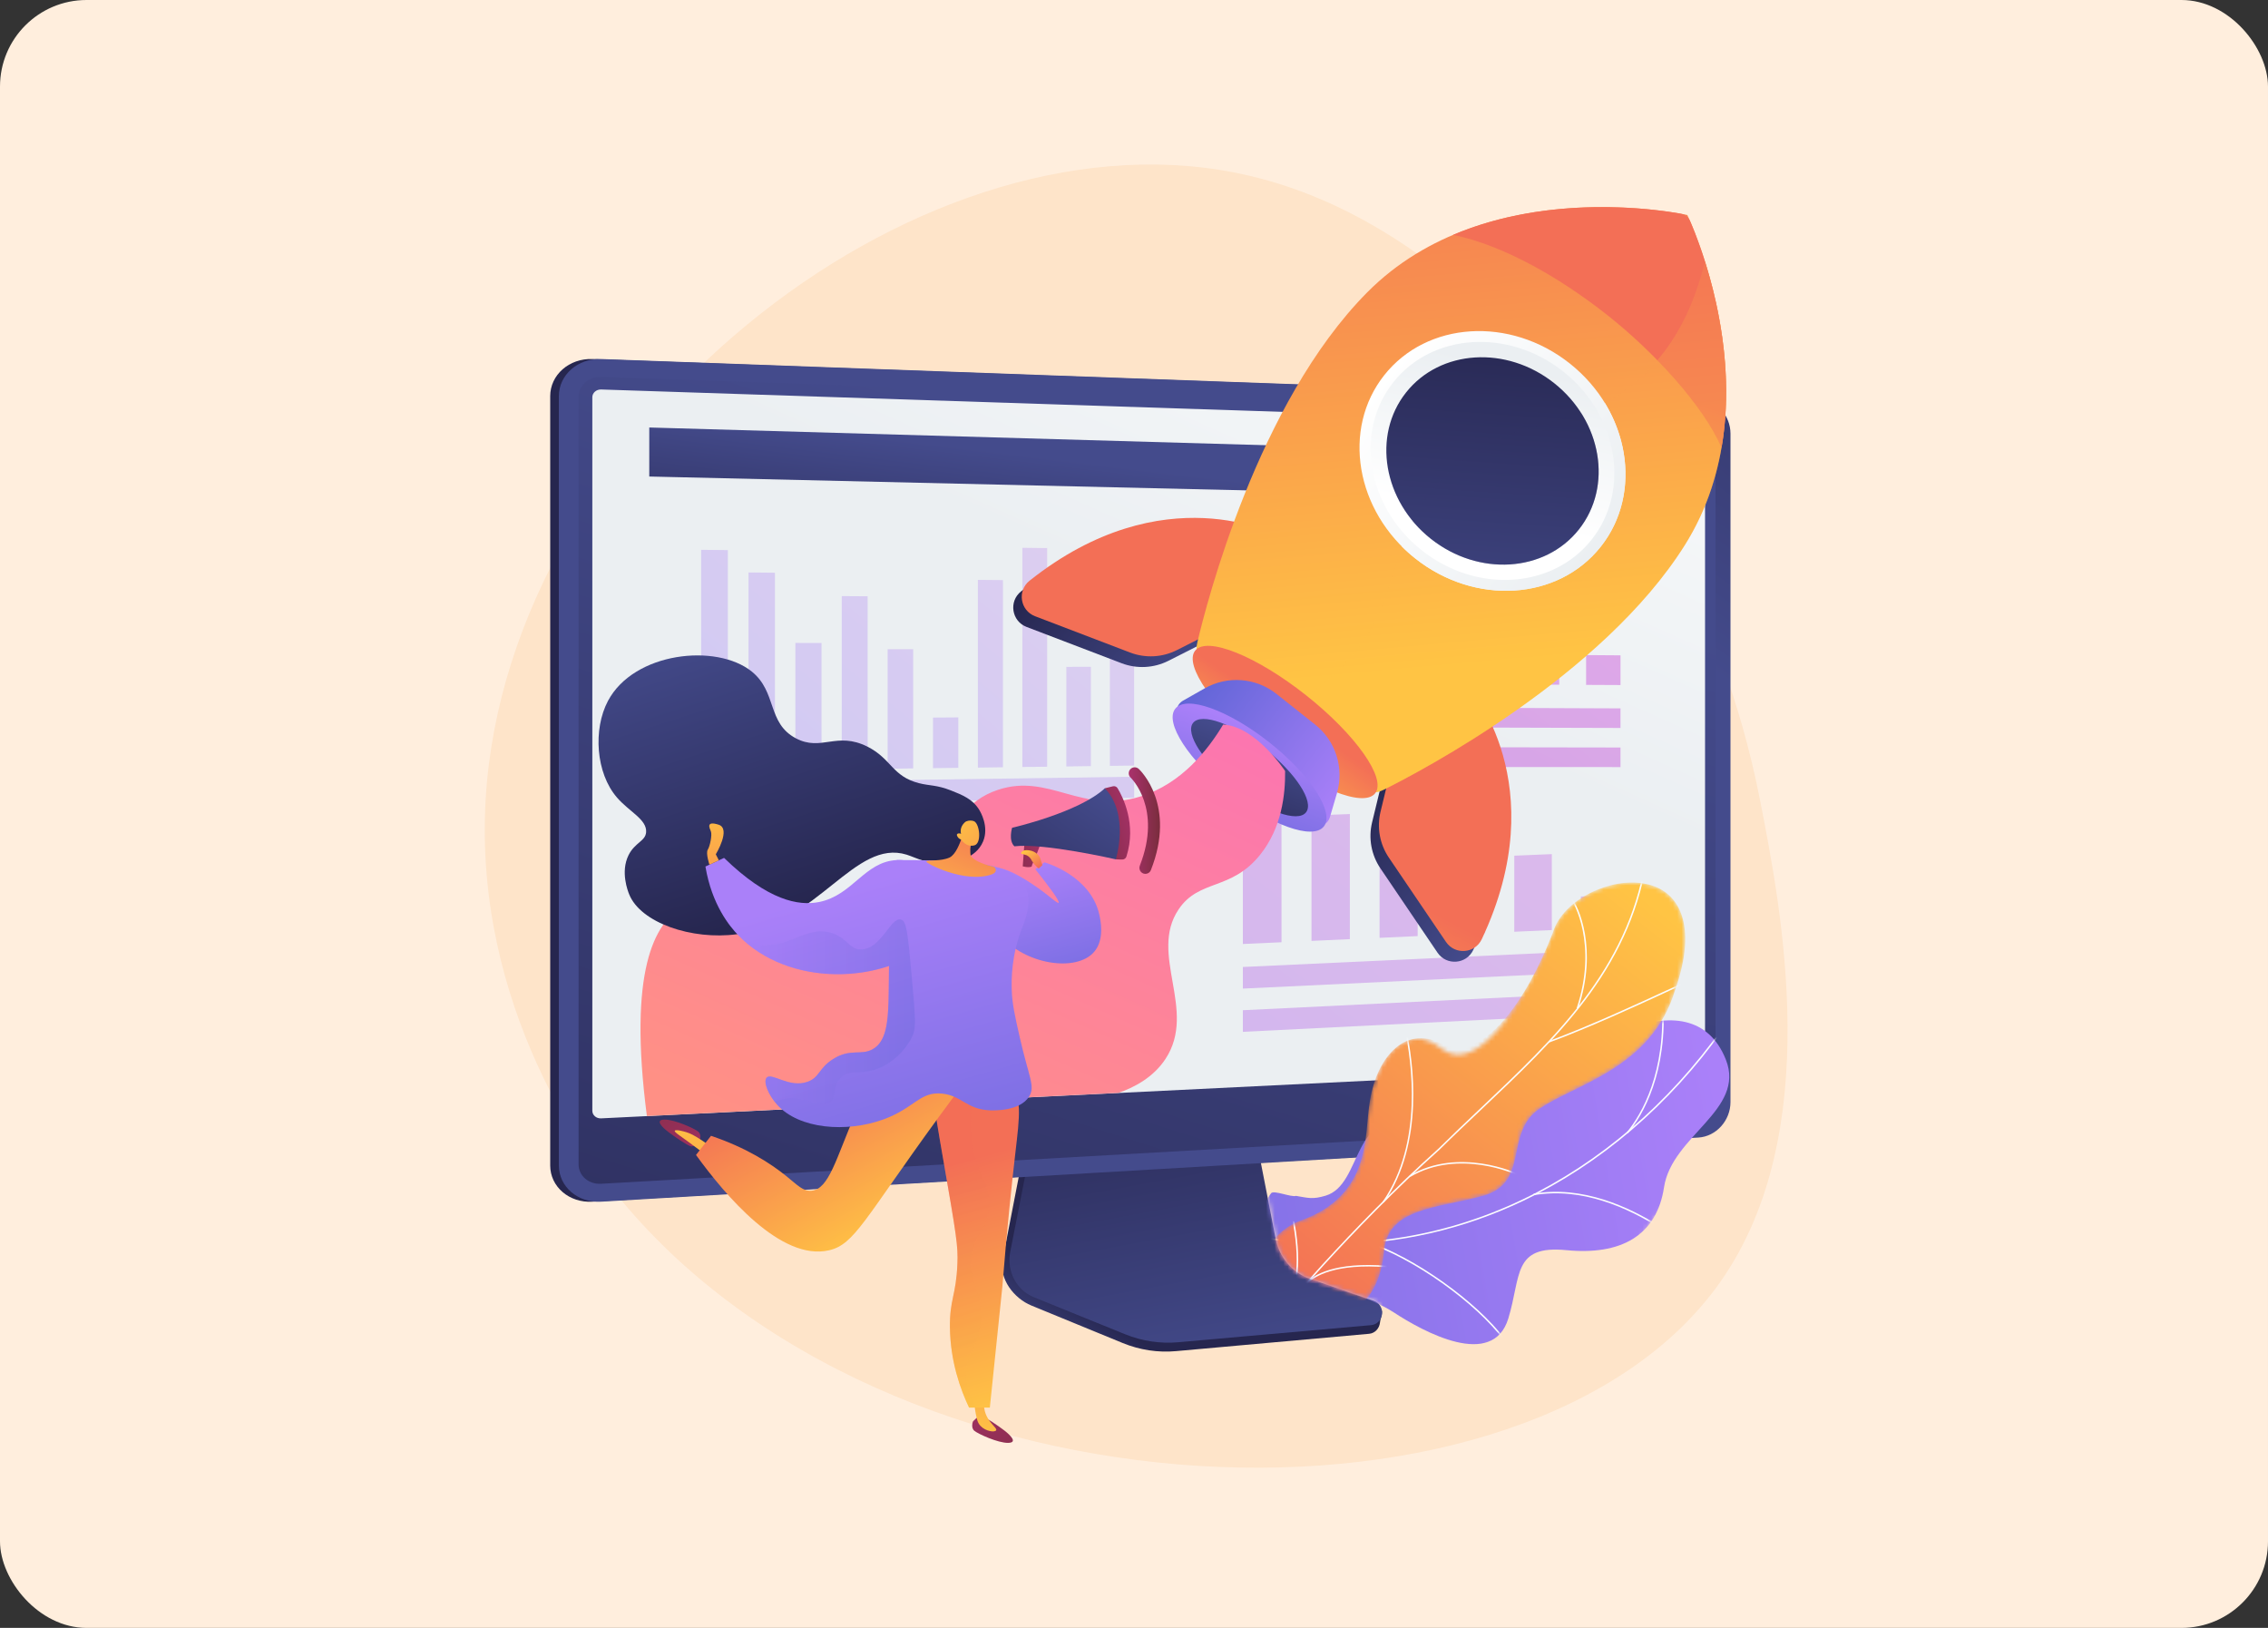 <?xml version="1.0" encoding="UTF-8"?>
<svg xmlns="http://www.w3.org/2000/svg" width="524" height="376" viewBox="0 0 524 376" fill="none">
  <rect x="0" y="0" width="524" height="376" fill="#333333" stroke="none"/>
  <rect width="524" height="376" rx="20" fill="#FFEEDD"></rect>
  <g clip-path="url(#clip0_1696_3611)">
    <path d="M406.62 184.707C411.596 210.096 421.673 261.544 397.549 295.965C353.762 358.436 204.868 354.035 141.965 275.27C136.528 268.46 109.251 232.938 112.226 184.309C117.39 99.948 210.567 25.165 285.244 39.856C328.947 48.448 357.994 86.054 369.957 101.531C374.901 107.912 397.465 137.985 406.62 184.707Z" fill="#FEE4C9"></path>
    <path d="M136.88 277.558C131.514 277.872 127.119 274.114 127.119 269.189V91.509C127.119 86.585 131.504 82.729 136.88 82.925L390.374 92.127C394.484 92.275 397.81 95.885 397.81 100.162V254.542C397.81 258.829 394.484 262.508 390.374 262.744L136.88 277.558Z" fill="url(#paint0_linear_1696_3611)"></path>
    <path d="M302.141 297.229C298.089 295.816 295.058 292.215 294.204 287.771L288.308 257.152L237.865 259.036L231.655 290.94C230.782 295.404 234.264 299.887 238.277 301.535L259.378 310.198C263.302 311.807 267.521 312.455 271.719 312.072L316.326 308.069C317.631 307.952 318.681 306.872 318.828 305.499C318.975 304.116 319.897 302.566 318.651 302.134L302.141 297.229Z" fill="url(#paint1_linear_1696_3611)"></path>
    <path d="M302.642 295.363C298.591 293.97 295.569 290.409 294.716 286.033L288.82 255.797L239.603 257.651L233.403 289.153C232.53 293.568 234.835 297.992 238.837 299.611L259.919 308.166C263.843 309.755 268.052 310.393 272.251 310.02L316.808 306.066C318.113 305.949 319.153 304.889 319.31 303.525C319.457 302.162 318.682 300.877 317.436 300.455L302.642 295.363Z" fill="url(#paint2_linear_1696_3611)"></path>
    <path d="M138.882 277.558C133.516 277.872 129.121 274.114 129.121 269.189V91.509C129.121 86.585 133.506 82.729 138.882 82.925L392.376 92.127C396.486 92.275 399.812 95.885 399.812 100.162V254.542C399.812 258.829 396.486 262.508 392.376 262.744L138.882 277.558Z" fill="url(#paint3_linear_1696_3611)"></path>
    <path d="M392.376 95.758L138.883 87.066C136.009 86.968 133.674 89.018 133.674 91.657V229.898V268.945C133.674 271.574 136.009 273.585 138.883 273.418L392.376 259.114C394.574 258.987 396.359 257.025 396.359 254.729V219.45V100.055C396.359 97.759 394.584 95.837 392.376 95.758Z" fill="url(#paint4_linear_1696_3611)"></path>
    <path d="M138.882 258.31C137.764 258.369 136.852 257.574 136.852 256.554V91.755C136.852 90.735 137.764 89.93 138.882 89.96L392.376 98.289C393.239 98.318 393.936 99.074 393.936 99.967V244.163C393.936 245.056 393.239 245.821 392.376 245.87L138.882 258.31Z" fill="url(#paint5_linear_1696_3611)"></path>
    <path d="M383.744 115.487L150.008 110.062V98.74L383.744 105.46V115.487Z" fill="url(#paint6_linear_1696_3611)"></path>
    <path d="M365.998 110.012C365.998 110.729 365.429 111.298 364.732 111.278C364.036 111.258 363.467 110.66 363.467 109.944C363.467 109.228 364.036 108.659 364.732 108.678C365.429 108.698 365.998 109.296 365.998 110.012Z" fill="url(#paint7_linear_1696_3611)"></path>
    <path d="M371.168 110.149C371.168 110.865 370.608 111.425 369.912 111.415C369.215 111.395 368.656 110.806 368.656 110.09C368.656 109.374 369.215 108.805 369.912 108.825C370.608 108.835 371.168 109.433 371.168 110.149Z" fill="url(#paint8_linear_1696_3611)"></path>
    <path d="M376.308 110.278C376.308 110.994 375.749 111.553 375.062 111.534C374.376 111.514 373.816 110.926 373.816 110.209C373.816 109.493 374.376 108.934 375.062 108.954C375.749 108.973 376.308 109.572 376.308 110.278Z" fill="url(#paint9_linear_1696_3611)"></path>
    <g opacity="0.3">
      <path d="M256.426 176.891L262.037 176.823V131.184L256.426 131.125V176.891Z" fill="url(#paint10_linear_1696_3611)"></path>
      <path d="M246.371 177.029L252.041 176.951V154.014L246.371 154.023V177.029Z" fill="url(#paint11_linear_1696_3611)"></path>
      <path d="M236.207 177.156L241.936 177.087V126.592L236.207 126.523V177.156Z" fill="url(#paint12_linear_1696_3611)"></path>
      <path d="M225.936 177.293L231.724 177.214V133.989L225.936 133.939V177.293Z" fill="url(#paint13_linear_1696_3611)"></path>
      <path d="M215.566 177.421L221.413 177.352V165.697L215.566 165.737V177.421Z" fill="url(#paint14_linear_1696_3611)"></path>
      <path d="M205.08 177.558L210.986 177.48V149.951L205.08 149.941V177.558Z" fill="url(#paint15_linear_1696_3611)"></path>
      <path d="M194.475 177.695L200.459 177.617V137.727L194.475 137.688V177.695Z" fill="url(#paint16_linear_1696_3611)"></path>
      <path d="M183.764 177.834L189.807 177.755V148.51L183.764 148.5V177.834Z" fill="url(#paint17_linear_1696_3611)"></path>
      <path d="M172.941 177.97L179.043 177.891V132.282L172.941 132.223V177.97Z" fill="url(#paint18_linear_1696_3611)"></path>
      <path d="M161.994 178.117L168.165 178.039V127.063L161.994 126.994V178.117Z" fill="url(#paint19_linear_1696_3611)"></path>
    </g>
    <path opacity="0.3" d="M161.994 185.946L262.038 184.268V179.402L161.994 180.825V185.946Z" fill="url(#paint20_linear_1696_3611)"></path>
    <path opacity="0.3" d="M161.994 193.03L231.724 191.617V189.43L161.994 190.774V193.03Z" fill="url(#paint21_linear_1696_3611)"></path>
    <path d="M299.463 172.957L296.902 172.987C295.303 173.006 293.999 171.76 293.999 170.22V167.463C293.999 165.864 293.057 164.441 291.595 163.853C284.728 161.057 280.647 154.337 281.491 147.155C282.354 139.719 288.593 133.783 296.275 133.038C301.081 132.567 305.682 134.029 309.224 137.139C312.706 140.19 314.698 144.536 314.698 149.068C314.698 155.445 310.793 161.214 304.731 163.774C303.289 164.383 302.357 165.805 302.357 167.394V170.141C302.347 171.672 301.062 172.937 299.463 172.957ZM298.207 133.587C297.589 133.577 296.971 133.607 296.343 133.666C288.976 134.382 282.992 140.082 282.158 147.214C281.353 154.111 285.268 160.556 291.85 163.245C293.557 163.941 294.656 165.589 294.656 167.444V170.2C294.656 171.387 295.656 172.339 296.883 172.329L299.443 172.3C300.669 172.29 301.66 171.309 301.66 170.132V167.385C301.66 165.53 302.749 163.872 304.437 163.166C310.264 160.704 314.011 155.17 314.011 149.049C314.011 144.703 312.098 140.523 308.753 137.6C305.839 135.019 302.141 133.626 298.207 133.587Z" fill="url(#paint22_linear_1696_3611)"></path>
    <path d="M302.033 179.511L295.853 179.599C295.764 179.599 295.686 179.53 295.686 179.442C295.686 179.354 295.764 179.275 295.853 179.275L301.699 179.187V178.186L294.322 178.284V177.5L301.699 176.234V175.351L294.656 175.439V176.077C294.656 176.165 294.577 176.244 294.489 176.244C294.401 176.244 294.322 176.175 294.322 176.087V175.125L302.033 175.027V176.509L294.656 177.774V177.971L302.033 177.872V179.511Z" fill="url(#paint23_linear_1696_3611)"></path>
    <path d="M298.188 183.828C296.413 183.857 294.971 182.484 294.971 180.767C294.971 180.679 295.049 180.6 295.137 180.6C295.226 180.6 295.304 180.669 295.304 180.757C295.304 182.297 296.599 183.524 298.188 183.494C299.778 183.465 301.063 182.199 301.063 180.669C301.063 180.58 301.141 180.502 301.23 180.502C301.318 180.502 301.396 180.571 301.396 180.659C301.396 182.376 299.964 183.798 298.188 183.828Z" fill="url(#paint24_linear_1696_3611)"></path>
    <path d="M298.188 170.768C298.109 170.768 298.041 170.71 298.021 170.641L294.97 153.698C294.951 153.61 295.019 153.531 295.108 153.512C295.196 153.492 295.284 153.551 295.304 153.639L298.198 169.709L301.406 153.629C301.425 153.541 301.514 153.482 301.602 153.502C301.69 153.521 301.749 153.6 301.729 153.688L298.345 170.631C298.335 170.719 298.266 170.768 298.188 170.768Z" fill="url(#paint25_linear_1696_3611)"></path>
    <g opacity="0.5">
      <path d="M287.152 228.338L373.854 224.218V219.332L287.152 223.345V228.338Z" fill="url(#paint26_linear_1696_3611)"></path>
      <path d="M287.152 238.325L373.854 233.999V229.113L287.152 233.332V238.325Z" fill="url(#paint27_linear_1696_3611)"></path>
      <path d="M365.25 214.514L373.853 214.122V206.695L365.25 207.068V214.514Z" fill="url(#paint28_linear_1696_3611)"></path>
      <path d="M349.859 215.211L358.532 214.819V197.277L349.859 197.64V215.211Z" fill="url(#paint29_linear_1696_3611)"></path>
      <path d="M334.359 215.907L343.09 215.515V190.145L334.359 190.488V215.907Z" fill="url(#paint30_linear_1696_3611)"></path>
      <path d="M318.74 216.614L327.54 216.212V197.65L318.74 198.004V216.614Z" fill="url(#paint31_linear_1696_3611)"></path>
      <path d="M303.006 217.32L311.874 216.918V188.016L303.006 188.349V217.32Z" fill="url(#paint32_linear_1696_3611)"></path>
      <path d="M287.152 218.036L296.08 217.634V185.377L287.152 185.72V218.036Z" fill="url(#paint33_linear_1696_3611)"></path>
    </g>
    <g opacity="0.7">
      <path d="M294.312 167.904L374.402 168.139V163.617L294.312 163.293V167.904Z" fill="url(#paint34_linear_1696_3611)"></path>
      <path d="M294.312 177.136L374.402 177.176V172.653L294.312 172.525V177.136Z" fill="url(#paint35_linear_1696_3611)"></path>
      <path d="M366.457 158.192L374.403 158.231V151.364L366.457 151.305V158.192Z" fill="url(#paint36_linear_1696_3611)"></path>
      <path d="M352.242 158.114L360.247 158.153V141.946L352.242 141.867V158.114Z" fill="url(#paint37_linear_1696_3611)"></path>
      <path d="M337.918 158.035L345.982 158.075V134.637L337.918 134.539V158.035Z" fill="url(#paint38_linear_1696_3611)"></path>
      <path d="M323.488 157.956L331.621 157.995V140.836L323.488 140.758V157.956Z" fill="url(#paint39_linear_1696_3611)"></path>
      <path d="M308.949 157.877L317.141 157.916V131.202L308.949 131.104V157.877Z" fill="url(#paint40_linear_1696_3611)"></path>
      <path d="M294.312 157.799L302.563 157.838V128.034L294.312 127.926V157.799Z" fill="url(#paint41_linear_1696_3611)"></path>
    </g>
    <path d="M337.469 161.271C337.469 161.271 357.305 183.571 340.382 219.409C338.803 222.745 334.192 223.088 332.122 220.037L318.937 200.573C316.818 197.453 316.122 193.588 317.015 189.918L321.576 171.112L337.469 161.271Z" fill="url(#paint42_linear_1696_3611)"></path>
    <path d="M293.157 126.16C293.157 126.16 266.915 111.945 235.895 136.608C233.011 138.904 233.727 143.476 237.17 144.8L259.135 153.188C262.657 154.532 266.581 154.326 269.946 152.629L287.212 143.888L293.157 126.16Z" fill="url(#paint43_linear_1696_3611)"></path>
    <path d="M339.432 158.799C339.432 158.799 359.268 181.098 342.345 216.936C340.766 220.272 336.155 220.615 334.085 217.564L320.891 198.1C318.772 194.98 318.075 191.115 318.968 187.446L323.529 168.639L339.432 158.799Z" fill="url(#paint44_linear_1696_3611)"></path>
    <path d="M295.12 123.687C295.12 123.687 268.878 109.482 237.858 134.136C234.974 136.431 235.69 141.003 239.133 142.328L261.098 150.716C264.62 152.06 268.544 151.854 271.909 150.156L289.175 141.415L295.12 123.687Z" fill="url(#paint45_linear_1696_3611)"></path>
    <path d="M315.848 67.56C343.699 39.453 389.807 49.607 389.836 49.666C389.895 49.676 410.33 92.254 389.326 125.786C370.285 156.199 327.944 178.293 319.812 182.345C318.938 182.776 317.516 183.375 316.996 182.551C306.892 166.461 293.344 156.288 277.079 150.931C276.176 150.637 276.461 149.145 276.676 148.213C278.717 139.492 290.548 93.097 315.848 67.56Z" fill="url(#paint46_linear_1696_3611)"></path>
    <g opacity="0.3">
      <path d="M333.78 110.079C349.359 94.481 363.976 100.877 379.024 87.289C384.518 82.325 390.532 74.281 393.916 60.379C398.576 75.163 403.834 102.633 389.335 125.786C370.293 156.199 327.953 178.293 319.82 182.344C318.947 182.776 317.525 183.374 317.005 182.55C311.904 174.417 305.919 167.805 299.141 162.556C304.997 159.074 309.206 155.189 312.316 151.47C324.853 136.47 319.575 124.295 333.78 110.079Z" fill="url(#paint47_linear_1696_3611)"></path>
    </g>
    <path d="M371.461 72.858C360.738 64.362 347.534 56.67 335.723 54.247C358.031 44.789 382.399 48.272 388.432 49.381C389.325 49.547 390.081 50.136 390.444 50.97C392.896 56.592 401.862 79.509 397.752 103.398C393.514 93.607 382.183 81.353 371.461 72.858Z" fill="url(#paint48_linear_1696_3611)"></path>
    <path opacity="0.3" d="M393.907 60.379C393.927 60.448 393.947 60.516 393.976 60.585C394.015 60.703 394.054 60.82 394.084 60.938C394.123 61.056 394.162 61.174 394.192 61.301C394.231 61.419 394.26 61.527 394.3 61.645C394.339 61.772 394.378 61.9 394.417 62.027C394.447 62.135 394.486 62.253 394.516 62.361C394.555 62.498 394.594 62.635 394.633 62.773C394.663 62.881 394.692 62.989 394.731 63.096C394.771 63.244 394.82 63.391 394.859 63.538C394.888 63.646 394.918 63.744 394.947 63.852C394.986 64.009 395.035 64.166 395.075 64.323C395.104 64.421 395.134 64.529 395.153 64.627C395.202 64.794 395.241 64.951 395.291 65.117C395.32 65.216 395.34 65.314 395.369 65.412C395.418 65.579 395.457 65.755 395.506 65.922C395.536 66.02 395.555 66.118 395.585 66.216C395.634 66.393 395.673 66.569 395.722 66.756C395.742 66.854 395.771 66.942 395.791 67.04C395.84 67.227 395.879 67.413 395.928 67.6C395.948 67.688 395.977 67.786 395.997 67.874C396.046 68.07 396.085 68.257 396.134 68.453C396.154 68.541 396.173 68.63 396.193 68.718C396.242 68.914 396.281 69.12 396.33 69.316C396.35 69.405 396.37 69.493 396.389 69.581C396.438 69.787 396.478 69.993 396.527 70.199C396.546 70.288 396.566 70.366 396.585 70.454C396.635 70.67 396.674 70.876 396.723 71.092C396.742 71.171 396.762 71.259 396.772 71.337C396.821 71.553 396.86 71.779 396.909 71.995C396.929 72.073 396.939 72.152 396.958 72.24C397.007 72.466 397.047 72.691 397.086 72.917C397.105 72.995 397.115 73.074 397.135 73.152C397.174 73.388 397.223 73.613 397.262 73.849C397.272 73.927 397.292 74.006 397.302 74.075C397.341 74.31 397.39 74.555 397.429 74.791C397.439 74.859 397.459 74.938 397.468 75.007C397.508 75.252 397.547 75.497 397.586 75.742C397.596 75.811 397.606 75.88 397.616 75.948C397.655 76.203 397.694 76.449 397.733 76.704C397.743 76.772 397.753 76.841 397.763 76.91C397.802 77.165 397.841 77.42 397.871 77.685C397.88 77.754 397.89 77.822 397.9 77.891C397.939 78.156 397.969 78.411 398.008 78.676C398.018 78.744 398.028 78.803 398.037 78.872C398.077 79.137 398.106 79.412 398.135 79.676C398.145 79.735 398.155 79.804 398.155 79.863C398.185 80.138 398.224 80.412 398.253 80.687C398.263 80.746 398.263 80.805 398.273 80.863C398.302 81.138 398.332 81.423 398.361 81.707C398.371 81.766 398.371 81.825 398.381 81.874C398.41 82.158 398.44 82.443 398.459 82.728C398.459 82.776 398.469 82.835 398.469 82.884C398.498 83.179 398.518 83.463 398.538 83.758C398.538 83.807 398.548 83.856 398.548 83.905C398.567 84.199 398.587 84.493 398.606 84.797C398.606 84.847 398.616 84.896 398.616 84.945C398.636 85.249 398.655 85.543 398.665 85.847C398.665 85.896 398.665 85.936 398.675 85.985C398.695 86.289 398.704 86.603 398.714 86.907C398.714 86.946 398.714 86.985 398.714 87.034C398.724 87.348 398.734 87.662 398.744 87.976C398.744 88.015 398.744 88.055 398.744 88.084C398.754 88.408 398.763 88.722 398.763 89.046C398.763 89.075 398.763 89.114 398.763 89.144C398.773 89.467 398.773 89.791 398.773 90.125C398.773 90.154 398.773 90.183 398.773 90.203C398.773 90.537 398.773 90.87 398.773 91.204C398.773 91.223 398.773 91.253 398.773 91.272C398.773 91.616 398.763 91.949 398.754 92.293C398.754 92.312 398.754 92.322 398.754 92.342C398.744 92.685 398.734 93.038 398.724 93.392C398.724 93.401 398.724 93.411 398.724 93.421C398.606 96.688 398.292 100.024 397.714 103.369C395.016 97.11 389.404 89.85 382.91 83.208C387.197 78.215 391.327 71.014 393.907 60.379Z" fill="url(#paint49_linear_1696_3611)"></path>
    <path d="M319.82 86.651C309.961 99.091 313.169 118.045 326.982 128.984C340.794 139.923 359.973 138.716 369.832 126.276C379.692 113.836 376.484 94.882 362.671 83.943C348.858 73.004 329.68 74.211 319.82 86.651Z" fill="url(#paint50_linear_1696_3611)"></path>
    <path d="M333.78 110.08C346.493 97.346 358.56 99.269 370.754 93.019C377.268 103.625 377.327 116.83 369.832 126.277C359.973 138.717 340.794 139.924 326.981 128.985C325.853 128.092 324.794 127.141 323.812 126.15C325.637 120.911 328.207 115.653 333.78 110.08Z" fill="url(#paint51_linear_1696_3611)"></path>
    <path d="M321.91 88.301C312.875 99.701 315.818 117.076 328.473 127.102C341.128 137.128 358.717 136.02 367.743 124.62C376.778 113.22 373.835 95.845 361.18 85.819C348.525 75.793 330.945 76.901 321.91 88.301Z" fill="url(#paint52_linear_1696_3611)"></path>
    <path d="M324.862 90.645C316.994 100.573 319.555 115.711 330.581 124.443C341.608 133.184 356.922 132.213 364.789 122.284C372.657 112.356 370.097 97.218 359.07 88.487C348.043 79.745 332.73 80.717 324.862 90.645Z" fill="url(#paint53_linear_1696_3611)"></path>
    <path d="M276.127 150.284C273.439 153.679 280.571 163.803 292.049 172.907C303.537 182.012 315.024 186.632 317.712 183.238C320.4 179.844 313.268 169.719 301.791 160.615C290.303 151.511 278.815 146.89 276.127 150.284Z" fill="url(#paint54_linear_1696_3611)"></path>
    <path d="M294.922 160.28L303.849 167.354C308.597 171.121 310.589 177.38 308.892 183.198L307.273 188.711C306.675 190.742 304.222 191.527 302.554 190.212L272.957 166.755C271.299 165.441 271.495 162.87 273.34 161.821L278.343 158.985C283.621 156.013 290.174 156.513 294.922 160.28Z" fill="url(#paint55_linear_1696_3611)"></path>
    <path d="M271.536 163.694C268.995 166.892 274.626 175.584 284.102 183.089C293.579 190.604 303.32 194.097 305.861 190.889C308.402 187.691 302.771 178.998 293.294 171.493C283.808 163.988 274.067 160.496 271.536 163.694Z" fill="url(#paint56_linear_1696_3611)"></path>
    <path d="M275.656 166.961C273.723 169.394 278 175.996 285.211 181.706C292.411 187.416 299.818 190.065 301.741 187.632C303.673 185.199 299.396 178.596 292.186 172.886C284.985 167.186 277.578 164.528 275.656 166.961Z" fill="url(#paint57_linear_1696_3611)"></path>
    <g opacity="0.3">
      <path d="M333.78 110.079C344.591 99.248 354.94 99.023 365.29 95.353C370.725 103.879 370.862 114.631 364.79 122.293C356.922 132.222 341.609 133.193 330.582 124.452C328.973 123.176 327.541 121.764 326.295 120.243C327.982 116.927 330.297 113.562 333.78 110.079Z" fill="url(#paint58_linear_1696_3611)"></path>
    </g>
    <path d="M149.457 257.77L258.408 252.423C261.871 251.216 266.394 248.98 269.287 244.565C276.665 233.312 265.334 220.431 272.299 210.051C277.037 202.988 284.405 205.803 291.135 197.435C296.157 191.185 296.972 183.484 296.913 178.088C296.913 178.088 290.105 167.738 282.6 167.355C279.156 173.055 273.094 181.012 263.431 183.984C249.893 188.154 242.408 178.51 230.587 182.425C215.675 187.359 219.276 205.47 204.521 212.661C187.236 221.078 170.323 202.075 157.599 209.531C151.233 213.259 145.082 224.129 149.457 257.77Z" fill="url(#paint59_linear_1696_3611)"></path>
    <path d="M239.201 200.779C239.898 200.239 240.604 199.71 241.3 199.17C241.918 199.347 251.984 202.368 253.985 211.237C254.26 212.453 255.27 216.947 252.808 219.831C248.687 224.668 236.709 222.764 231.098 215.995C226.683 210.678 226.134 202.29 228.685 200.72C231.775 198.817 240.977 205.929 241.673 206.469C243.076 207.558 244.361 208.716 244.577 208.51C244.969 208.176 241.948 204.222 239.201 200.779Z" fill="url(#paint60_linear_1696_3611)"></path>
    <path d="M161.641 263.507C161.641 263.507 162.181 262.114 161.337 261.388C160.493 260.662 155.843 258.553 153.518 258.592C151.183 258.632 153.067 260.437 154.401 261.447C155.735 262.468 158.835 264.596 159.64 264.773C160.424 264.959 161.641 263.507 161.641 263.507Z" fill="url(#paint61_linear_1696_3611)"></path>
    <path d="M165.752 265.971C164.398 264.921 163.211 264.097 162.318 263.498C160.346 262.184 159.463 261.782 158.58 261.507C157.815 261.271 156.069 260.82 155.902 261.183C155.735 261.546 157.354 262.409 161.317 265.421C161.896 265.863 163.721 267.256 163.721 267.256L165.752 265.971Z" fill="url(#paint62_linear_1696_3611)"></path>
    <path d="M224.789 328.337C224.789 328.337 224.25 329.73 225.093 330.456C225.937 331.182 230.577 333.301 232.912 333.262C235.247 333.223 233.363 331.418 232.039 330.397C230.705 329.377 227.605 327.238 226.8 327.062C226.006 326.885 224.789 328.337 224.789 328.337Z" fill="url(#paint63_linear_1696_3611)"></path>
    <path d="M225.132 322.176C225.034 323.952 225.221 325.394 225.417 326.394C225.692 327.827 225.868 328.631 226.545 329.357C227.742 330.623 229.841 330.878 230.145 330.368C230.489 329.789 228.272 328.661 227.536 325.943C227.212 324.756 227.291 323.677 227.418 322.921L225.132 322.176Z" fill="url(#paint64_linear_1696_3611)"></path>
    <path d="M233.117 249.792C236.266 253.098 235.57 257.837 234.589 266.313C233.765 273.426 232.636 283.943 231.577 297.256C230.616 306.547 229.654 315.827 228.693 325.118C227.094 325.118 225.495 325.118 223.886 325.118C221.924 320.949 219.579 314.562 219.471 306.674C219.373 300.14 220.904 299.277 221.198 291.88C221.365 287.808 221.002 285.523 217.931 267.863C215.498 253.805 215.017 251.176 216.97 249.037C220.423 245.25 229.115 245.584 233.117 249.792Z" fill="url(#paint65_linear_1696_3611)"></path>
    <path opacity="0.3" d="M223.514 314.503C224.338 311.913 226.536 309.265 226.683 304.124C226.859 298.061 223.955 296.55 224.377 290.87C224.789 285.405 227.605 285.013 228.409 279.627C229.351 273.377 225.868 271.739 224.662 264.352C223.563 257.612 225.152 251.039 226.82 246.644C223.092 245.967 219.07 246.732 216.98 249.018C215.028 251.156 215.499 253.795 217.942 267.844C221.003 285.513 221.366 287.789 221.209 291.861C220.914 299.268 219.384 300.121 219.482 306.655C219.6 314.543 221.935 320.929 223.897 325.099C224.426 325.099 224.956 325.099 225.486 325.099C222.916 320.449 222.7 317.044 223.514 314.503Z" fill="url(#paint66_linear_1696_3611)"></path>
    <path d="M160.807 266.765C167.536 276.045 180.417 291.37 191.552 288.78C197.438 287.406 199.576 281.775 216.881 258.014C221.041 252.304 224.582 247.585 227.103 244.279C220.374 242.611 213.654 240.953 206.924 239.285C202.382 246.771 199.4 253.118 197.555 257.396C193.141 267.628 191.542 274.603 187.52 275.025C185.558 275.231 184.282 273.74 181.565 271.562C178.014 268.717 172.5 265.107 164.27 262.34C163.112 263.821 161.964 265.293 160.807 266.765Z" fill="url(#paint67_linear_1696_3611)"></path>
    <path d="M209.475 197.404C211.683 198.091 214.881 199.994 219.335 199.298C220.679 199.092 225.427 198.346 227.114 194.402C228.595 190.939 226.486 187.437 226.221 187.015C224.71 184.572 222.366 183.62 219.756 182.59C216.372 181.256 214.841 181.531 212.33 180.893C206.11 179.314 205.983 175.252 200.401 172.446C193.259 168.865 189.777 173.663 183.851 170.514C177.2 166.972 179.554 159.83 173.678 155.101C165.526 148.538 146.465 150.578 140.461 161.9C136.998 168.443 137.646 178.539 142.541 184.199C145.396 187.505 149.486 189.262 149.28 192.205C149.133 194.304 146.651 194.589 145.199 197.561C143.326 201.397 145.062 205.812 145.347 206.518C147.946 213.121 159.817 217.192 170.274 215.78C189.129 213.249 197.468 193.696 209.475 197.404Z" fill="url(#paint68_linear_1696_3611)"></path>
    <path d="M207.19 198.649C212.35 198.63 218.727 198.689 225.261 199.375C239.289 200.857 238.74 207.832 236.199 214.199C233.609 220.694 233.697 226.423 233.746 228.464C233.835 231.75 234.423 234.39 235.62 239.658C237.7 248.811 239.24 250.911 237.778 253.255C235.649 256.669 229.675 256.503 228.625 256.454C223.318 256.198 222.2 253.089 217.726 252.598C212.527 252.029 211.33 255.924 204.11 258.553C195.585 261.653 184.607 260.829 179.506 255.119C177.534 252.912 176.279 249.871 177.122 248.909C178.27 247.604 182.282 251.362 186.55 249.871C189.375 248.88 189.12 246.712 192.505 244.593C196.576 242.042 198.979 243.916 201.736 242.267C206.042 239.697 205.12 232.202 205.464 219.87C205.621 214.758 206.023 207.489 207.19 198.649Z" fill="url(#paint69_linear_1696_3611)"></path>
    <path d="M207.189 198.651C199.704 199.014 197.035 206.803 189.217 208.344C184.488 209.276 177.425 208 167.291 198.15C165.859 198.818 164.417 199.485 162.984 200.142C164.466 208.981 168.566 213.945 170.577 216.035C182.085 227.975 203.902 227.602 215.714 217.369C219.422 214.161 221.512 210.522 222.65 208.138C218.912 203.487 213.477 198.347 207.189 198.651Z" fill="url(#paint70_linear_1696_3611)"></path>
    <path d="M223.572 192.891C223.101 192.557 222.444 192.773 222.267 193.323C221.777 194.833 220.766 197.414 219.383 198.061C217.391 198.983 214.399 198.581 214.027 198.954C213.654 199.317 222.944 204.144 229.144 201.956C229.183 201.936 229.232 201.917 229.271 201.897L229.625 201.711C230.321 201.338 230.164 200.288 229.389 200.131C228.192 199.896 225.063 198.993 224.278 197.629C224.19 197.473 224.16 196.236 224.18 196.06L224.435 194.068C224.474 193.764 224.337 193.45 224.092 193.274L223.572 192.891Z" fill="url(#paint71_linear_1696_3611)"></path>
    <path d="M222.102 193.931C222.102 193.931 223.112 195.726 225.084 195.265C226.85 194.853 226.359 190.35 225.074 189.693C224.643 189.477 223.819 189.447 223.22 189.722C222.808 189.918 221.621 191.076 222.043 192.587C221.631 192.41 221.239 192.479 221.121 192.685C220.974 192.94 221.288 193.352 221.356 193.44C221.621 193.764 221.955 193.892 222.102 193.931Z" fill="url(#paint72_linear_1696_3611)"></path>
    <path d="M166.085 198.709L165.379 197.316C165.379 197.316 168.979 191.42 166.026 190.478C163.073 189.537 163.907 191.214 164.241 192.019C164.574 192.823 164.035 195.443 163.525 196.247C163.015 197.051 163.907 199.72 163.907 199.72L166.085 198.709Z" fill="url(#paint73_linear_1696_3611)"></path>
    <path opacity="0.3" d="M191.612 254.65C193.476 253.384 192.191 250.892 194.3 248.881C196.232 247.046 198.342 248.135 201.795 247.154C205.944 245.967 209.152 242.602 210.634 239.659C211.683 237.56 211.605 236.186 210.634 225.443C209.712 215.211 209.447 212.709 208.132 212.376C205.738 211.777 203.6 219.292 198.911 219.292C196.262 219.292 195.909 216.898 192.573 215.643C186.913 213.514 182.871 218.517 176.818 218.331C175.268 218.282 173.394 217.879 171.256 216.673C179.977 225.09 194.015 226.925 205.405 223.109C205.248 233.508 205.66 239.924 201.736 242.259C198.969 243.907 196.576 242.023 192.505 244.584C189.12 246.703 189.375 248.881 186.55 249.862C182.282 251.353 178.27 247.596 177.122 248.901C176.357 249.774 177.328 252.354 178.986 254.463C179.957 254.061 181.027 253.767 182.204 253.678C186.668 253.345 189.414 256.151 191.612 254.65Z" fill="url(#paint74_linear_1696_3611)"></path>
    <path d="M255.014 183.512L255.269 182.07L257.133 181.609C257.545 181.511 257.986 181.687 258.202 182.05C259.379 183.993 262.646 190.34 260.252 197.836C260.125 198.228 259.772 198.503 259.36 198.522C258.614 198.552 257.8 198.473 257.8 198.473L255.014 183.512Z" fill="url(#paint75_linear_1696_3611)"></path>
    <path d="M240.662 194.235L239.054 198.493C239.054 198.493 238.426 199.631 238.347 200.16C237.562 200.474 236.297 200.092 236.297 200.092L236.709 194.441L240.535 194.137L240.662 194.235Z" fill="url(#paint76_linear_1696_3611)"></path>
    <path d="M240.839 199.828L240.289 198.081C240.289 198.081 239.622 196.639 237.749 196.394C235.875 196.149 235.895 197.159 235.895 197.159L237.121 197.522C237.121 197.522 237.915 197.748 238.455 198.896C239.21 200.063 239.985 200.603 239.985 200.603L240.839 199.828Z" fill="url(#paint77_linear_1696_3611)"></path>
    <path d="M233.833 191.194C233.833 191.194 249.206 187.692 255.268 182.07C261.066 188.153 257.799 198.483 257.799 198.483C257.799 198.483 241.083 194.657 234.363 195.472C232.94 194.128 233.833 191.194 233.833 191.194Z" fill="url(#paint78_linear_1696_3611)"></path>
    <path d="M263.558 201.33C263.254 200.957 263.146 200.427 263.342 199.946C268.581 186.653 261.292 179.668 261.223 179.609C260.664 179.089 260.634 178.226 261.154 177.666C261.674 177.107 262.538 177.078 263.097 177.598C263.46 177.931 271.818 185.947 265.902 200.967C265.628 201.673 264.823 202.016 264.117 201.742C263.891 201.653 263.705 201.506 263.558 201.33Z" fill="url(#paint79_linear_1696_3611)"></path>
    <mask id="mask0_1696_3611" style="mask-type:luminance" maskUnits="userSpaceOnUse" x="287" y="192" width="115" height="124">
      <path d="M392.984 199.721L373.864 192.441L290.665 242.475C290.302 242.721 288.83 248.499 287.074 255.867L288.84 255.798L294.736 286.035C295.589 290.41 298.611 293.971 302.662 295.364L317.456 300.456C318.702 300.888 319.477 302.173 319.33 303.527C319.183 304.891 318.133 305.95 316.828 306.068L312.159 306.48L328.571 315.692L365.261 303.87L401.804 255.779L392.984 199.721Z" fill="white"></path>
    </mask>
    <g mask="url(#mask0_1696_3611)">
      <path d="M293.834 299.896C292.922 299.062 291.676 296.453 291.627 295.638C291.333 290.213 290.116 280.089 293.687 275.595C294.296 274.83 298.406 276.596 299.416 276.213C302.31 276.704 303.282 277.057 306.254 276.174C315.044 273.574 312.14 255.062 327.248 259.869C338.314 263.391 343.788 271.897 352.695 257.122C361.603 242.347 390.778 224.512 398.754 244.771C403.335 256.396 386.265 262.302 384.46 274.222C382.744 285.543 374.336 289.968 361.887 288.751C349.428 287.535 351.479 294.756 348.477 304.547C344.867 316.319 328.935 307.676 321.911 303.055C316.27 299.327 299.367 293.676 293.834 299.896Z" fill="url(#paint80_linear_1696_3611)"></path>
      <mask id="mask1_1696_3611" style="mask-type:luminance" maskUnits="userSpaceOnUse" x="284" y="235" width="116" height="76">
        <path d="M292.264 272.79C289.782 280.894 286.918 289.046 284.367 297.189C288.095 300.279 292.549 303.821 296.826 299.583C302.771 293.687 316.309 299.298 321.94 303.046C328.905 307.686 344.886 316.3 348.486 304.537C351.478 294.746 349.438 287.526 361.897 288.742C374.346 289.959 382.753 285.544 384.47 274.213C386.275 262.293 403.335 256.396 398.763 244.761C390.787 224.492 361.592 242.348 352.704 257.113C343.817 271.868 338.264 263.431 327.267 259.85C312.257 254.964 314.779 273.751 306.381 276.057C299.799 277.882 297.542 275.125 292.264 272.79Z" fill="white"></path>
      </mask>
      <g mask="url(#mask1_1696_3611)">
        <path d="M308.128 287.388C302.909 287.388 297.69 286.976 292.49 286.152L292.549 285.809C312.591 289.007 333.065 285.975 351.763 277.048C369.559 268.552 385.461 254.944 397.763 237.678L398.047 237.884C385.716 255.19 369.765 268.846 351.92 277.362C337.99 284.003 323.098 287.388 308.128 287.388Z" fill="#FCFDFE"></path>
        <path d="M347.506 309.629C340.894 300.789 326.581 290.635 315.594 286.996L315.702 286.662C326.738 290.321 341.13 300.525 347.781 309.413L347.506 309.629Z" fill="#FCFDFE"></path>
        <path d="M300.348 287.311L300.309 286.968C306.263 286.232 311.629 282.514 316.24 275.911C319.625 271.065 322.538 264.806 324.893 257.32L325.226 257.428C322.862 264.953 319.939 271.242 316.535 276.117C311.845 282.798 306.411 286.566 300.348 287.311Z" fill="#FCFDFE"></path>
        <path d="M383.333 283.563C376.24 279.059 365.469 274.105 354.383 276.057L354.324 275.714C365.518 273.742 376.387 278.736 383.519 283.268L383.333 283.563Z" fill="#FCFDFE"></path>
        <path d="M376.122 261.754L375.857 261.538C379.32 257.29 384.981 247.676 383.921 231.115L384.265 231.096C385.334 247.774 379.625 257.467 376.122 261.754Z" fill="#FCFDFE"></path>
      </g>
    </g>
    <mask id="mask2_1696_3611" style="mask-type:luminance" maskUnits="userSpaceOnUse" x="287" y="192" width="115" height="124">
      <path d="M392.984 199.721L373.864 192.441L290.665 242.475C290.302 242.721 288.83 248.499 287.074 255.867L288.84 255.798L294.736 286.035C295.589 290.41 298.611 293.971 302.662 295.364L317.456 300.456C318.702 300.888 319.477 302.173 319.33 303.527C319.183 304.891 318.133 305.95 316.828 306.068L312.159 306.48L328.571 315.692L365.261 303.87L401.804 255.779L392.984 199.721Z" fill="white"></path>
    </mask>
    <g mask="url(#mask2_1696_3611)">
      <mask id="mask3_1696_3611" style="mask-type:luminance" maskUnits="userSpaceOnUse" x="287" y="203" width="103" height="105">
        <path d="M301.936 307.814C297.187 304.341 292.518 300.75 287.907 297.052C287.78 297.081 291.998 285.014 300.405 281.953C316.906 276.145 315.209 262.214 316.386 255.102C317.651 244.879 324.774 235.402 333.132 242.289C341.392 248.784 352.713 230.703 358.785 215.378C361.169 207.608 372.343 202.566 380.014 204.116C387.941 205.529 392.365 213.544 387.009 228.701C381.555 246.645 364.485 250.187 355.774 256.024C347.209 261.753 353.861 273.555 342 276.371C331.847 279.079 320.859 279.079 319.819 288.664C318.927 298.209 314.767 304.204 301.936 307.814Z" fill="white"></path>
      </mask>
      <g mask="url(#mask3_1696_3611)">
        <path d="M301.936 307.814C297.187 304.341 292.518 300.75 287.907 297.052C287.78 297.081 291.998 285.014 300.405 281.953C316.906 276.145 315.209 262.214 316.386 255.102C317.681 244.899 324.234 236.569 332.965 241.014C342.755 245.752 352.889 230.762 358.785 215.378C361.169 207.608 372.343 202.566 380.014 204.116C387.941 205.529 392.365 213.544 387.009 228.701C381.555 246.645 364.485 250.187 355.774 256.024C347.209 261.753 353.861 273.555 342 276.371C331.847 279.079 320.859 279.079 319.819 288.664C318.927 298.209 314.767 304.204 301.936 307.814Z" fill="url(#paint81_linear_1696_3611)"></path>
      </g>
      <mask id="mask4_1696_3611" style="mask-type:luminance" maskUnits="userSpaceOnUse" x="287" y="203" width="103" height="105">
        <path d="M301.936 307.814C297.187 304.341 292.518 300.75 287.907 297.052C287.78 297.081 291.998 285.014 300.405 281.953C316.906 276.145 315.209 262.214 316.386 255.102C317.651 244.879 324.774 235.402 333.132 242.289C341.392 248.784 352.713 230.703 358.785 215.378C361.169 207.608 372.343 202.566 380.014 204.116C387.941 205.529 392.365 213.544 387.009 228.701C381.555 246.645 364.485 250.187 355.774 256.024C347.209 261.753 353.861 273.555 342 276.371C331.847 279.079 320.859 279.079 319.819 288.664C318.927 298.209 314.767 304.204 301.936 307.814Z" fill="white"></path>
      </mask>
      <g mask="url(#mask4_1696_3611)">
        <path d="M294.746 304.871L294.441 304.705C294.49 304.606 311.835 283.671 332.397 265.246C335.526 262.156 338.764 259.095 341.903 256.122C359.384 239.601 375.895 224.003 380.084 199.172L380.427 199.231C376.209 224.179 359.659 239.817 342.138 256.378C338.999 259.34 335.752 262.411 332.632 265.501C311.952 284.034 294.844 304.734 294.746 304.871Z" fill="#FCFDFE"></path>
        <path d="M358.001 240.759L357.883 240.435C366.977 237.09 378.67 231.694 384.959 228.79C390.04 226.445 390.05 226.455 390.197 226.563L389.991 226.838L390.099 226.7V226.867C389.874 226.906 387.764 227.878 385.106 229.104C378.818 232.008 367.104 237.413 358.001 240.759Z" fill="#FCFDFE"></path>
        <path d="M364.604 232.978L364.27 232.87C369.224 218.155 363.564 208.158 362.789 207.549L362.868 207.441L362.848 207.226C362.956 207.216 363.025 207.284 363.132 207.412C364.633 209.286 369.274 219.106 364.604 232.978Z" fill="#FCFDFE"></path>
        <path d="M319.751 277.745L319.467 277.549C328.875 263.932 326.157 245.154 324.558 237.718C324.47 237.315 324.441 237.188 324.441 237.129L324.784 237.119C324.784 237.158 324.833 237.384 324.892 237.649C326.501 245.125 329.228 264.01 319.751 277.745Z" fill="#FCFDFE"></path>
        <path d="M325.823 271.829L325.646 271.524C337.105 264.804 350.505 271.004 350.603 271.093L350.643 271.299L350.456 271.397L350.486 271.23L350.397 271.377C350.27 271.309 337.124 265.197 325.823 271.829Z" fill="#FCFDFE"></path>
        <path d="M297.64 301.486L297.336 301.309C299.004 298.415 300.603 292.833 298.768 282.64C298.66 282.061 298.66 282.061 298.719 281.992L299.004 282.198L298.866 282.1L299.043 282.11C299.043 282.149 299.082 282.355 299.121 282.591C300.966 292.872 299.327 298.543 297.64 301.486Z" fill="#FCFDFE"></path>
        <path d="M301.878 296.62L301.623 296.375C303.467 294.462 308.382 291.401 320.498 292.362C320.664 292.372 320.772 292.382 320.812 292.382V292.725C320.772 292.725 320.655 292.715 320.478 292.705C308.5 291.754 303.683 294.746 301.878 296.62Z" fill="#FCFDFE"></path>
      </g>
    </g>
  </g>
  <defs>
    <linearGradient id="paint0_linear_1696_3611" x1="155.401" y1="184.097" x2="200.355" y2="179.4" gradientUnits="userSpaceOnUse">
      <stop offset="0.004" stop-color="#26264F"></stop>
      <stop offset="1" stop-color="#444B8C"></stop>
    </linearGradient>
    <linearGradient id="paint1_linear_1696_3611" x1="251.228" y1="321.439" x2="260.753" y2="307.796" gradientUnits="userSpaceOnUse">
      <stop stop-color="#444B8C"></stop>
      <stop offset="0.996" stop-color="#26264F"></stop>
    </linearGradient>
    <linearGradient id="paint2_linear_1696_3611" x1="280.061" y1="317.94" x2="265.483" y2="238.806" gradientUnits="userSpaceOnUse">
      <stop stop-color="#444B8C"></stop>
      <stop offset="0.996" stop-color="#26264F"></stop>
    </linearGradient>
    <linearGradient id="paint3_linear_1696_3611" x1="316.02" y1="99.484" x2="388.971" y2="-4.629" gradientUnits="userSpaceOnUse">
      <stop stop-color="#444B8C"></stop>
      <stop offset="0.996" stop-color="#26264F"></stop>
    </linearGradient>
    <linearGradient id="paint4_linear_1696_3611" x1="284.338" y1="111.847" x2="193.083" y2="401.671" gradientUnits="userSpaceOnUse">
      <stop stop-color="#444B8C"></stop>
      <stop offset="0.996" stop-color="#26264F"></stop>
    </linearGradient>
    <linearGradient id="paint5_linear_1696_3611" x1="216.662" y1="276.647" x2="337.627" y2="6.923" gradientUnits="userSpaceOnUse">
      <stop offset="0.494" stop-color="#EBEFF2"></stop>
      <stop offset="1" stop-color="white"></stop>
    </linearGradient>
    <linearGradient id="paint6_linear_1696_3611" x1="266.695" y1="108.617" x2="261.647" y2="150.402" gradientUnits="userSpaceOnUse">
      <stop stop-color="#444B8C"></stop>
      <stop offset="0.996" stop-color="#26264F"></stop>
    </linearGradient>
    <linearGradient id="paint7_linear_1696_3611" x1="375.935" y1="86.256" x2="365.516" y2="108.32" gradientUnits="userSpaceOnUse">
      <stop stop-color="#FF9085"></stop>
      <stop offset="1" stop-color="#FB6FBB"></stop>
    </linearGradient>
    <linearGradient id="paint8_linear_1696_3611" x1="380.121" y1="88.496" x2="369.736" y2="110.488" gradientUnits="userSpaceOnUse">
      <stop stop-color="#FF9085"></stop>
      <stop offset="1" stop-color="#FB6FBB"></stop>
    </linearGradient>
    <linearGradient id="paint9_linear_1696_3611" x1="384.284" y1="90.723" x2="373.933" y2="112.643" gradientUnits="userSpaceOnUse">
      <stop stop-color="#FF9085"></stop>
      <stop offset="1" stop-color="#FB6FBB"></stop>
    </linearGradient>
    <linearGradient id="paint10_linear_1696_3611" x1="332.629" y1="64.135" x2="213.057" y2="210.465" gradientUnits="userSpaceOnUse">
      <stop offset="0.004" stop-color="#E38DDD"></stop>
      <stop offset="1" stop-color="#9571F6"></stop>
    </linearGradient>
    <linearGradient id="paint11_linear_1696_3611" x1="332.259" y1="63.833" x2="212.687" y2="210.162" gradientUnits="userSpaceOnUse">
      <stop offset="0.004" stop-color="#E38DDD"></stop>
      <stop offset="1" stop-color="#9571F6"></stop>
    </linearGradient>
    <linearGradient id="paint12_linear_1696_3611" x1="319.479" y1="53.389" x2="199.907" y2="199.719" gradientUnits="userSpaceOnUse">
      <stop offset="0.004" stop-color="#E38DDD"></stop>
      <stop offset="1" stop-color="#9571F6"></stop>
    </linearGradient>
    <linearGradient id="paint13_linear_1696_3611" x1="315.19" y1="49.884" x2="195.618" y2="196.213" gradientUnits="userSpaceOnUse">
      <stop offset="0.004" stop-color="#E38DDD"></stop>
      <stop offset="1" stop-color="#9571F6"></stop>
    </linearGradient>
    <linearGradient id="paint14_linear_1696_3611" x1="316.809" y1="51.208" x2="197.237" y2="197.538" gradientUnits="userSpaceOnUse">
      <stop offset="0.004" stop-color="#E38DDD"></stop>
      <stop offset="1" stop-color="#9571F6"></stop>
    </linearGradient>
    <linearGradient id="paint15_linear_1696_3611" x1="306.705" y1="42.951" x2="187.133" y2="189.28" gradientUnits="userSpaceOnUse">
      <stop offset="0.004" stop-color="#E38DDD"></stop>
      <stop offset="1" stop-color="#9571F6"></stop>
    </linearGradient>
    <linearGradient id="paint16_linear_1696_3611" x1="297.398" y1="35.346" x2="177.826" y2="181.675" gradientUnits="userSpaceOnUse">
      <stop offset="0.004" stop-color="#E38DDD"></stop>
      <stop offset="1" stop-color="#9571F6"></stop>
    </linearGradient>
    <linearGradient id="paint17_linear_1696_3611" x1="293.679" y1="32.306" x2="174.107" y2="178.636" gradientUnits="userSpaceOnUse">
      <stop offset="0.004" stop-color="#E38DDD"></stop>
      <stop offset="1" stop-color="#9571F6"></stop>
    </linearGradient>
    <linearGradient id="paint18_linear_1696_3611" x1="283.251" y1="23.785" x2="163.679" y2="170.115" gradientUnits="userSpaceOnUse">
      <stop offset="0.004" stop-color="#E38DDD"></stop>
      <stop offset="1" stop-color="#9571F6"></stop>
    </linearGradient>
    <linearGradient id="paint19_linear_1696_3611" x1="275.46" y1="17.418" x2="155.888" y2="163.748" gradientUnits="userSpaceOnUse">
      <stop offset="0.004" stop-color="#E38DDD"></stop>
      <stop offset="1" stop-color="#9571F6"></stop>
    </linearGradient>
    <linearGradient id="paint20_linear_1696_3611" x1="318.319" y1="52.441" x2="198.747" y2="198.77" gradientUnits="userSpaceOnUse">
      <stop offset="0.004" stop-color="#E38DDD"></stop>
      <stop offset="1" stop-color="#9571F6"></stop>
    </linearGradient>
    <linearGradient id="paint21_linear_1696_3611" x1="313.468" y1="48.478" x2="193.897" y2="194.808" gradientUnits="userSpaceOnUse">
      <stop offset="0.004" stop-color="#E38DDD"></stop>
      <stop offset="1" stop-color="#9571F6"></stop>
    </linearGradient>
    <linearGradient id="paint22_linear_1696_3611" x1="353.819" y1="81.45" x2="234.247" y2="227.779" gradientUnits="userSpaceOnUse">
      <stop offset="0.004" stop-color="#E38DDD"></stop>
      <stop offset="1" stop-color="#9571F6"></stop>
    </linearGradient>
    <linearGradient id="paint23_linear_1696_3611" x1="367.427" y1="92.57" x2="247.855" y2="238.9" gradientUnits="userSpaceOnUse">
      <stop offset="0.004" stop-color="#E38DDD"></stop>
      <stop offset="1" stop-color="#9571F6"></stop>
    </linearGradient>
    <linearGradient id="paint24_linear_1696_3611" x1="369.346" y1="94.138" x2="249.774" y2="240.467" gradientUnits="userSpaceOnUse">
      <stop offset="0.004" stop-color="#E38DDD"></stop>
      <stop offset="1" stop-color="#9571F6"></stop>
    </linearGradient>
    <linearGradient id="paint25_linear_1696_3611" x1="359.079" y1="85.748" x2="239.508" y2="232.076" gradientUnits="userSpaceOnUse">
      <stop offset="0.004" stop-color="#E38DDD"></stop>
      <stop offset="1" stop-color="#9571F6"></stop>
    </linearGradient>
    <linearGradient id="paint26_linear_1696_3611" x1="440.246" y1="85.908" x2="168.206" y2="433.054" gradientUnits="userSpaceOnUse">
      <stop offset="0.004" stop-color="#E38DDD"></stop>
      <stop offset="1" stop-color="#9571F6"></stop>
    </linearGradient>
    <linearGradient id="paint27_linear_1696_3611" x1="445.091" y1="89.705" x2="173.051" y2="436.851" gradientUnits="userSpaceOnUse">
      <stop offset="0.004" stop-color="#E38DDD"></stop>
      <stop offset="1" stop-color="#9571F6"></stop>
    </linearGradient>
    <linearGradient id="paint28_linear_1696_3611" x1="457.832" y1="99.686" x2="185.788" y2="446.836" gradientUnits="userSpaceOnUse">
      <stop offset="0.004" stop-color="#E38DDD"></stop>
      <stop offset="1" stop-color="#9571F6"></stop>
    </linearGradient>
    <linearGradient id="paint29_linear_1696_3611" x1="446.233" y1="90.595" x2="174.188" y2="437.747" gradientUnits="userSpaceOnUse">
      <stop offset="0.004" stop-color="#E38DDD"></stop>
      <stop offset="1" stop-color="#9571F6"></stop>
    </linearGradient>
    <linearGradient id="paint30_linear_1696_3611" x1="435.124" y1="81.888" x2="163.078" y2="429.042" gradientUnits="userSpaceOnUse">
      <stop offset="0.004" stop-color="#E38DDD"></stop>
      <stop offset="1" stop-color="#9571F6"></stop>
    </linearGradient>
    <linearGradient id="paint31_linear_1696_3611" x1="427.538" y1="75.945" x2="155.493" y2="423.097" gradientUnits="userSpaceOnUse">
      <stop offset="0.004" stop-color="#E38DDD"></stop>
      <stop offset="1" stop-color="#9571F6"></stop>
    </linearGradient>
    <linearGradient id="paint32_linear_1696_3611" x1="415.677" y1="66.648" x2="143.63" y2="413.802" gradientUnits="userSpaceOnUse">
      <stop offset="0.004" stop-color="#E38DDD"></stop>
      <stop offset="1" stop-color="#9571F6"></stop>
    </linearGradient>
    <linearGradient id="paint33_linear_1696_3611" x1="405.462" y1="58.644" x2="133.417" y2="405.796" gradientUnits="userSpaceOnUse">
      <stop offset="0.004" stop-color="#E38DDD"></stop>
      <stop offset="1" stop-color="#9571F6"></stop>
    </linearGradient>
    <linearGradient id="paint34_linear_1696_3611" x1="402.687" y1="82.084" x2="148.938" y2="392.617" gradientUnits="userSpaceOnUse">
      <stop offset="0.004" stop-color="#E38DDD"></stop>
      <stop offset="1" stop-color="#9571F6"></stop>
    </linearGradient>
    <linearGradient id="paint35_linear_1696_3611" x1="407.163" y1="85.743" x2="153.414" y2="396.275" gradientUnits="userSpaceOnUse">
      <stop offset="0.004" stop-color="#E38DDD"></stop>
      <stop offset="1" stop-color="#9571F6"></stop>
    </linearGradient>
    <linearGradient id="paint36_linear_1696_3611" x1="418.956" y1="95.378" x2="165.206" y2="405.91" gradientUnits="userSpaceOnUse">
      <stop offset="0.004" stop-color="#E38DDD"></stop>
      <stop offset="1" stop-color="#9571F6"></stop>
    </linearGradient>
    <linearGradient id="paint37_linear_1696_3611" x1="408.118" y1="86.523" x2="154.37" y2="397.054" gradientUnits="userSpaceOnUse">
      <stop offset="0.004" stop-color="#E38DDD"></stop>
      <stop offset="1" stop-color="#9571F6"></stop>
    </linearGradient>
    <linearGradient id="paint38_linear_1696_3611" x1="397.732" y1="78.037" x2="143.983" y2="388.57" gradientUnits="userSpaceOnUse">
      <stop offset="0.004" stop-color="#E38DDD"></stop>
      <stop offset="1" stop-color="#9571F6"></stop>
    </linearGradient>
    <linearGradient id="paint39_linear_1696_3611" x1="390.604" y1="72.21" x2="136.855" y2="382.742" gradientUnits="userSpaceOnUse">
      <stop offset="0.004" stop-color="#E38DDD"></stop>
      <stop offset="1" stop-color="#9571F6"></stop>
    </linearGradient>
    <linearGradient id="paint40_linear_1696_3611" x1="379.521" y1="63.154" x2="125.771" y2="373.687" gradientUnits="userSpaceOnUse">
      <stop offset="0.004" stop-color="#E38DDD"></stop>
      <stop offset="1" stop-color="#9571F6"></stop>
    </linearGradient>
    <linearGradient id="paint41_linear_1696_3611" x1="369.961" y1="55.342" x2="116.211" y2="365.875" gradientUnits="userSpaceOnUse">
      <stop offset="0.004" stop-color="#E38DDD"></stop>
      <stop offset="1" stop-color="#9571F6"></stop>
    </linearGradient>
    <linearGradient id="paint42_linear_1696_3611" x1="352.253" y1="204.634" x2="317.088" y2="176.774" gradientUnits="userSpaceOnUse">
      <stop stop-color="#444B8C"></stop>
      <stop offset="0.996" stop-color="#26264F"></stop>
    </linearGradient>
    <linearGradient id="paint43_linear_1696_3611" x1="282.729" y1="149.541" x2="247.561" y2="121.68" gradientUnits="userSpaceOnUse">
      <stop stop-color="#444B8C"></stop>
      <stop offset="0.996" stop-color="#26264F"></stop>
    </linearGradient>
    <linearGradient id="paint44_linear_1696_3611" x1="296.586" y1="261.607" x2="325.285" y2="207.287" gradientUnits="userSpaceOnUse">
      <stop stop-color="#FFC444"></stop>
      <stop offset="0.996" stop-color="#F36F56"></stop>
    </linearGradient>
    <linearGradient id="paint45_linear_1696_3611" x1="219.407" y1="220.832" x2="248.106" y2="166.511" gradientUnits="userSpaceOnUse">
      <stop stop-color="#FFC444"></stop>
      <stop offset="0.996" stop-color="#F36F56"></stop>
    </linearGradient>
    <linearGradient id="paint46_linear_1696_3611" x1="340.819" y1="153.665" x2="328.334" y2="15.046" gradientUnits="userSpaceOnUse">
      <stop stop-color="#FFC444"></stop>
      <stop offset="0.996" stop-color="#F36F56"></stop>
    </linearGradient>
    <linearGradient id="paint47_linear_1696_3611" x1="351.501" y1="152.703" x2="339.017" y2="14.086" gradientUnits="userSpaceOnUse">
      <stop stop-color="#FFC444"></stop>
      <stop offset="0.996" stop-color="#F36F56"></stop>
    </linearGradient>
    <linearGradient id="paint48_linear_1696_3611" x1="351.845" y1="135.231" x2="364.828" y2="86.035" gradientUnits="userSpaceOnUse">
      <stop stop-color="#FFC444"></stop>
      <stop offset="0.996" stop-color="#F36F56"></stop>
    </linearGradient>
    <linearGradient id="paint49_linear_1696_3611" x1="391.665" y1="93.741" x2="386.988" y2="41.805" gradientUnits="userSpaceOnUse">
      <stop stop-color="#FFC444"></stop>
      <stop offset="0.996" stop-color="#F36F56"></stop>
    </linearGradient>
    <linearGradient id="paint50_linear_1696_3611" x1="369.833" y1="126.276" x2="319.821" y2="86.654" gradientUnits="userSpaceOnUse">
      <stop offset="0.004" stop-color="#EBEFF2"></stop>
      <stop offset="1" stop-color="white"></stop>
    </linearGradient>
    <linearGradient id="paint51_linear_1696_3611" x1="369.183" y1="127.097" x2="319.17" y2="87.475" gradientUnits="userSpaceOnUse">
      <stop offset="0.004" stop-color="#EBEFF2"></stop>
      <stop offset="1" stop-color="white"></stop>
    </linearGradient>
    <linearGradient id="paint52_linear_1696_3611" x1="349.72" y1="84.324" x2="341.982" y2="119.342" gradientUnits="userSpaceOnUse">
      <stop offset="0.004" stop-color="#EBEFF2"></stop>
      <stop offset="1" stop-color="white"></stop>
    </linearGradient>
    <linearGradient id="paint53_linear_1696_3611" x1="341.425" y1="155.511" x2="347.242" y2="71.668" gradientUnits="userSpaceOnUse">
      <stop stop-color="#444B8C"></stop>
      <stop offset="0.996" stop-color="#26264F"></stop>
    </linearGradient>
    <linearGradient id="paint54_linear_1696_3611" x1="283.536" y1="186.598" x2="297.978" y2="165.194" gradientUnits="userSpaceOnUse">
      <stop stop-color="#FFC444"></stop>
      <stop offset="0.996" stop-color="#F36F56"></stop>
    </linearGradient>
    <linearGradient id="paint55_linear_1696_3611" x1="310.711" y1="184.732" x2="276.431" y2="157.574" gradientUnits="userSpaceOnUse">
      <stop stop-color="#AA80F9"></stop>
      <stop offset="0.996" stop-color="#6165D7"></stop>
    </linearGradient>
    <linearGradient id="paint56_linear_1696_3611" x1="291.842" y1="168.655" x2="280.176" y2="200.692" gradientUnits="userSpaceOnUse">
      <stop stop-color="#AA80F9"></stop>
      <stop offset="0.996" stop-color="#6165D7"></stop>
    </linearGradient>
    <linearGradient id="paint57_linear_1696_3611" x1="291.087" y1="170.729" x2="282.221" y2="195.077" gradientUnits="userSpaceOnUse">
      <stop stop-color="#444B8C"></stop>
      <stop offset="0.996" stop-color="#26264F"></stop>
    </linearGradient>
    <linearGradient id="paint58_linear_1696_3611" x1="344.997" y1="155.758" x2="350.814" y2="71.917" gradientUnits="userSpaceOnUse">
      <stop stop-color="#444B8C"></stop>
      <stop offset="0.996" stop-color="#26264F"></stop>
    </linearGradient>
    <linearGradient id="paint59_linear_1696_3611" x1="194.136" y1="268.557" x2="260.711" y2="120.11" gradientUnits="userSpaceOnUse">
      <stop stop-color="#FF9085"></stop>
      <stop offset="1" stop-color="#FB6FBB"></stop>
    </linearGradient>
    <linearGradient id="paint60_linear_1696_3611" x1="237.797" y1="199.47" x2="249.26" y2="239.705" gradientUnits="userSpaceOnUse">
      <stop stop-color="#AA80F9"></stop>
      <stop offset="0.996" stop-color="#6165D7"></stop>
    </linearGradient>
    <linearGradient id="paint61_linear_1696_3611" x1="166.33" y1="273.615" x2="145.855" y2="244.964" gradientUnits="userSpaceOnUse">
      <stop stop-color="#AB316D"></stop>
      <stop offset="1" stop-color="#792D3D"></stop>
    </linearGradient>
    <linearGradient id="paint62_linear_1696_3611" x1="156.821" y1="257.608" x2="183.116" y2="297.149" gradientUnits="userSpaceOnUse">
      <stop stop-color="#FFC444"></stop>
      <stop offset="0.996" stop-color="#F36F56"></stop>
    </linearGradient>
    <linearGradient id="paint63_linear_1696_3611" x1="220.115" y1="318.22" x2="240.55" y2="346.9" gradientUnits="userSpaceOnUse">
      <stop stop-color="#AB316D"></stop>
      <stop offset="1" stop-color="#792D3D"></stop>
    </linearGradient>
    <linearGradient id="paint64_linear_1696_3611" x1="226.022" y1="331.621" x2="236.141" y2="298.07" gradientUnits="userSpaceOnUse">
      <stop stop-color="#FFC444"></stop>
      <stop offset="0.996" stop-color="#F36F56"></stop>
    </linearGradient>
    <linearGradient id="paint65_linear_1696_3611" x1="238.883" y1="323.452" x2="223.03" y2="267.824" gradientUnits="userSpaceOnUse">
      <stop stop-color="#FFC444"></stop>
      <stop offset="0.996" stop-color="#F36F56"></stop>
    </linearGradient>
    <linearGradient id="paint66_linear_1696_3611" x1="235.962" y1="324.285" x2="220.109" y2="268.657" gradientUnits="userSpaceOnUse">
      <stop stop-color="#FFC444"></stop>
      <stop offset="0.996" stop-color="#F36F56"></stop>
    </linearGradient>
    <linearGradient id="paint67_linear_1696_3611" x1="209.213" y1="283.426" x2="187.535" y2="243.788" gradientUnits="userSpaceOnUse">
      <stop stop-color="#FFC444"></stop>
      <stop offset="0.996" stop-color="#F36F56"></stop>
    </linearGradient>
    <linearGradient id="paint68_linear_1696_3611" x1="168.141" y1="141.495" x2="189.537" y2="208.039" gradientUnits="userSpaceOnUse">
      <stop stop-color="#444B8C"></stop>
      <stop offset="0.996" stop-color="#26264F"></stop>
    </linearGradient>
    <linearGradient id="paint69_linear_1696_3611" x1="200.221" y1="204.011" x2="227.505" y2="299.779" gradientUnits="userSpaceOnUse">
      <stop stop-color="#AA80F9"></stop>
      <stop offset="0.996" stop-color="#6165D7"></stop>
    </linearGradient>
    <linearGradient id="paint70_linear_1696_3611" x1="193.229" y1="206.003" x2="220.513" y2="301.772" gradientUnits="userSpaceOnUse">
      <stop stop-color="#AA80F9"></stop>
      <stop offset="0.996" stop-color="#6165D7"></stop>
    </linearGradient>
    <linearGradient id="paint71_linear_1696_3611" x1="216.398" y1="213.841" x2="227.036" y2="187.853" gradientUnits="userSpaceOnUse">
      <stop stop-color="#FFC444"></stop>
      <stop offset="0.996" stop-color="#F36F56"></stop>
    </linearGradient>
    <linearGradient id="paint72_linear_1696_3611" x1="219.868" y1="187.991" x2="241.641" y2="210.992" gradientUnits="userSpaceOnUse">
      <stop stop-color="#FFC444"></stop>
      <stop offset="0.996" stop-color="#F36F56"></stop>
    </linearGradient>
    <linearGradient id="paint73_linear_1696_3611" x1="165.809" y1="184.961" x2="163.829" y2="221.211" gradientUnits="userSpaceOnUse">
      <stop stop-color="#FFC444"></stop>
      <stop offset="0.996" stop-color="#F36F56"></stop>
    </linearGradient>
    <linearGradient id="paint74_linear_1696_3611" x1="171.255" y1="233.717" x2="211.394" y2="233.717" gradientUnits="userSpaceOnUse">
      <stop stop-color="#AA80F9"></stop>
      <stop offset="0.996" stop-color="#6165D7"></stop>
    </linearGradient>
    <linearGradient id="paint75_linear_1696_3611" x1="263.786" y1="188.582" x2="249.685" y2="192.356" gradientUnits="userSpaceOnUse">
      <stop stop-color="#AB316D"></stop>
      <stop offset="1" stop-color="#792D3D"></stop>
    </linearGradient>
    <linearGradient id="paint76_linear_1696_3611" x1="244.192" y1="195.534" x2="229.307" y2="199.518" gradientUnits="userSpaceOnUse">
      <stop stop-color="#AB316D"></stop>
      <stop offset="1" stop-color="#792D3D"></stop>
    </linearGradient>
    <linearGradient id="paint77_linear_1696_3611" x1="237.232" y1="196.322" x2="239.862" y2="200.257" gradientUnits="userSpaceOnUse">
      <stop stop-color="#FFC444"></stop>
      <stop offset="0.996" stop-color="#F36F56"></stop>
    </linearGradient>
    <linearGradient id="paint78_linear_1696_3611" x1="254.21" y1="182.527" x2="229.157" y2="219.271" gradientUnits="userSpaceOnUse">
      <stop stop-color="#444B8C"></stop>
      <stop offset="0.996" stop-color="#26264F"></stop>
    </linearGradient>
    <linearGradient id="paint79_linear_1696_3611" x1="260.787" y1="189.532" x2="268.015" y2="189.532" gradientUnits="userSpaceOnUse">
      <stop stop-color="#AB316D"></stop>
      <stop offset="1" stop-color="#792D3D"></stop>
    </linearGradient>
    <linearGradient id="paint80_linear_1696_3611" x1="399.398" y1="266.84" x2="184.444" y2="303.414" gradientUnits="userSpaceOnUse">
      <stop stop-color="#AA80F9"></stop>
      <stop offset="0.996" stop-color="#6165D7"></stop>
    </linearGradient>
    <linearGradient id="paint81_linear_1696_3611" x1="378.829" y1="206.419" x2="300.862" y2="305.17" gradientUnits="userSpaceOnUse">
      <stop stop-color="#FFC444"></stop>
      <stop offset="0.996" stop-color="#F36F56"></stop>
    </linearGradient>
    <clipPath id="clip0_1696_3611">
      <rect width="301" height="301" fill="white" transform="translate(112 38)"></rect>
    </clipPath>
  </defs>
</svg>
